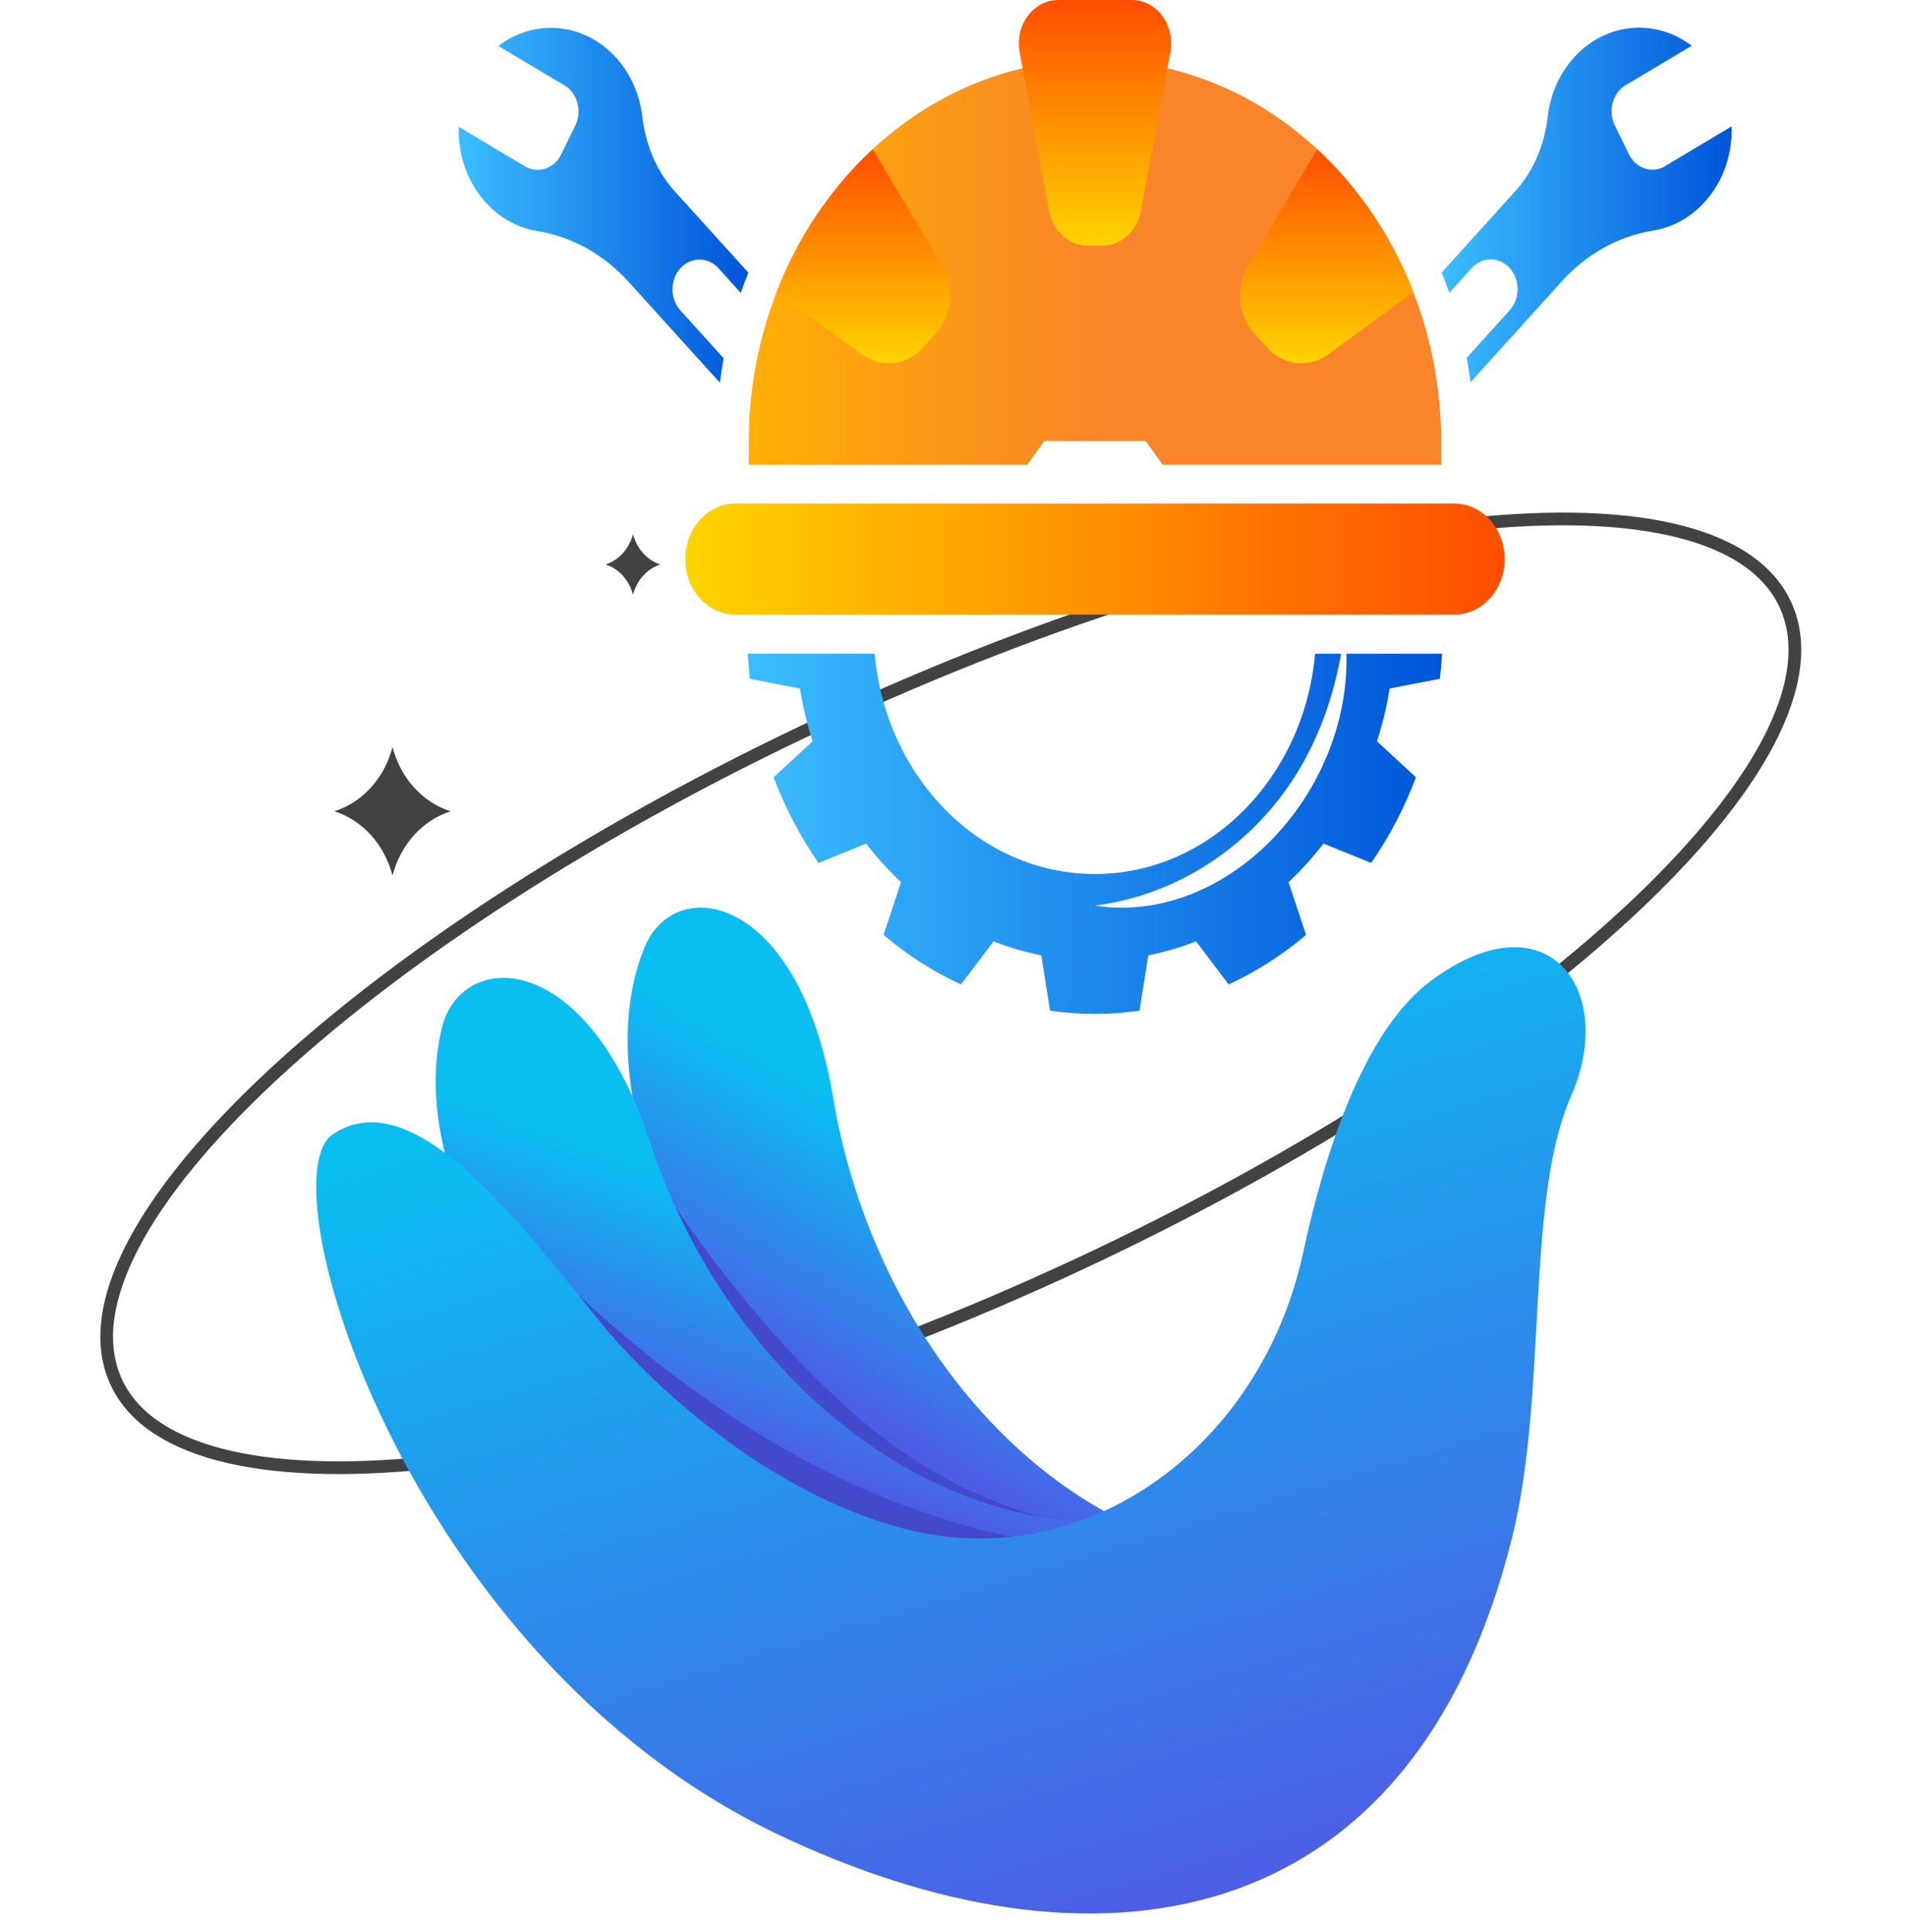 <svg width="75" height="76" viewBox="0 0 75 76" fill="none" xmlns="http://www.w3.org/2000/svg">
<path d="M15.445 29.383C15.762 30.603 16.624 31.56 17.732 31.91C16.628 32.261 15.762 33.214 15.445 34.438C15.128 33.218 14.265 32.261 13.157 31.91C14.262 31.56 15.128 30.607 15.445 29.383Z" fill="#424242"/>
<path d="M24.908 21.01C25.057 21.585 25.464 22.037 25.987 22.203C25.467 22.368 25.057 22.817 24.908 23.396C24.758 22.817 24.352 22.368 23.828 22.203C24.348 22.037 24.758 21.588 24.908 21.01Z" fill="#424242"/>
<path d="M41.545 50.143C59.745 41.85 72.648 30.169 70.366 24.054C68.084 17.939 51.481 19.704 33.281 27.998C15.082 36.291 2.178 47.971 4.46 54.086C6.742 60.202 23.346 58.436 41.545 50.143Z" stroke="#424242" stroke-width="0.5" stroke-miterlimit="10"/>
<path d="M25.607 45.893C25.607 45.893 23.725 41.188 25.375 37.235C26.583 34.341 31.439 35.121 32.786 43.192C34.133 51.275 39.617 59.106 47.48 61.039C47.48 61.039 31.717 63.859 25.607 45.893Z" fill="url(#paint0_linear_83_1005)"/>
<path d="M41.887 59.861C41.887 59.861 37.729 59.314 33.439 55.471C29.733 52.152 25.643 46.967 22.251 39.994C22.251 39.994 28.027 59.606 41.887 59.861Z" fill="#424ACB"/>
<path d="M18.908 48.92C18.908 48.92 16.353 44.621 17.39 40.42C18.149 37.345 23.059 37.234 25.589 44.947C28.122 52.676 34.696 59.401 42.741 59.878C42.741 59.878 27.613 65.524 18.908 48.92Z" fill="url(#paint1_linear_83_1005)"/>
<path d="M41.413 60.705C41.413 60.705 37.525 60.375 32.491 57.863C28.144 55.693 22.991 51.827 18.106 46.039C18.106 46.039 27.948 64.351 41.413 60.705Z" fill="#424ACB"/>
<path d="M35.748 60.168C42.728 61.901 49.626 56.936 51.283 49.246C52.095 45.478 53.627 40.561 56.307 38.576C60.91 35.167 63.643 38.966 61.822 43.104C60.002 47.242 60.917 54.794 59.495 60.495C55.555 76.303 42.938 78.083 30.492 72.094C15.983 65.113 10.407 46.427 13.094 44.616C16.215 42.51 20.295 47.876 23.619 51.998C25.422 54.235 30.129 58.774 35.748 60.172V60.168Z" fill="url(#paint2_linear_83_1005)"/>
<path d="M43.087 2.355C35.562 2.355 29.462 9.096 29.462 17.412V18.274H40.422L41.092 17.345H45.079L45.749 18.274H56.709V17.412C56.709 9.096 50.609 2.355 43.084 2.355H43.087Z" fill="url(#paint3_linear_83_1005)"/>
<path d="M57.23 24.175H28.942C27.852 24.175 26.965 23.199 26.965 21.99C26.965 20.785 27.849 19.805 28.942 19.805H57.23C58.32 19.805 59.207 20.781 59.207 21.99C59.207 23.195 58.323 24.175 57.23 24.175Z" fill="url(#paint4_linear_83_1005)"/>
<path d="M43.376 9.662H42.798C42.061 9.662 41.427 9.091 41.281 8.292L40.123 2.059C39.923 0.996 40.661 0 41.641 0H44.537C45.521 0 46.255 0.996 46.055 2.059L44.897 8.292C44.748 9.087 44.113 9.662 43.379 9.662H43.376Z" fill="url(#paint5_linear_83_1005)"/>
<path style="mix-blend-mode:multiply" d="M51.834 5.871L49.101 10.454C48.602 11.293 48.702 12.403 49.347 13.112L49.853 13.671C50.494 14.38 51.499 14.494 52.258 13.943L55.618 11.493C54.77 9.304 53.466 7.379 51.834 5.871Z" fill="url(#paint6_linear_83_1005)"/>
<path style="mix-blend-mode:multiply" d="M33.916 13.943C34.675 14.494 35.679 14.383 36.321 13.671L36.827 13.112C37.468 12.403 37.571 11.293 37.072 10.454L34.34 5.871C32.711 7.379 31.404 9.304 30.556 11.493L33.916 13.943Z" fill="url(#paint7_linear_83_1005)"/>
<path d="M56.658 26.699C56.697 26.372 56.726 26.042 56.743 25.711H52.984C53.109 31.329 48.206 36.404 43.083 35.621C46.856 35.137 50.276 32.601 51.873 28.778C52.286 27.813 52.578 26.786 52.774 25.711H51.748C51.313 30.577 47.601 34.377 43.083 34.377C38.565 34.377 34.852 30.577 34.417 25.711H29.422C29.443 26.042 29.472 26.372 29.507 26.699L31.478 27.081C31.595 27.794 31.759 28.487 31.977 29.156L30.441 30.573C30.897 31.782 31.492 32.912 32.205 33.94L34.082 33.18C34.503 33.727 34.959 34.231 35.454 34.696L34.767 36.771C35.696 37.558 36.715 38.216 37.813 38.72L39.096 37.023C39.701 37.263 40.328 37.448 40.973 37.574L41.319 39.751C41.896 39.834 42.48 39.881 43.079 39.881C43.678 39.881 44.262 39.834 44.839 39.751L45.185 37.574C45.83 37.444 46.457 37.263 47.063 37.023L48.345 38.72C49.439 38.216 50.462 37.558 51.392 36.771L50.704 34.696C51.199 34.231 51.655 33.727 52.076 33.18L53.954 33.94C54.666 32.912 55.261 31.786 55.717 30.573L54.182 29.156C54.399 28.487 54.566 27.794 54.681 27.081L56.651 26.699H56.658Z" fill="url(#paint8_linear_83_1005)"/>
<path d="M65.521 6.537C65.011 6.84 64.373 6.631 64.095 6.064L63.539 4.926C63.265 4.363 63.454 3.658 63.967 3.351L66.568 1.8C65.15 0.717 63.194 0.867 61.932 2.265C61.345 2.914 60.999 3.737 60.903 4.584C60.775 5.686 60.347 6.722 59.634 7.509L56.73 10.718C56.837 10.982 56.937 11.245 57.03 11.513L57.906 10.545C58.32 10.088 58.993 10.088 59.406 10.545C59.82 11.001 59.82 11.745 59.406 12.202L57.714 14.072C57.775 14.387 57.821 14.71 57.864 15.033L61.448 11.072C62.421 9.997 63.675 9.289 65.036 9.072C65.898 8.934 66.721 8.458 67.334 7.631C67.901 6.867 68.168 5.914 68.139 4.97L65.531 6.525L65.521 6.537Z" fill="url(#paint9_linear_83_1005)"/>
<path d="M26.772 12.209C26.359 11.752 26.359 11.008 26.772 10.551C27.186 10.095 27.859 10.095 28.272 10.551L29.149 11.52C29.241 11.252 29.341 10.984 29.448 10.724L26.544 7.516C25.832 6.728 25.404 5.693 25.276 4.59C25.176 3.744 24.834 2.925 24.246 2.271C22.985 0.877 21.029 0.724 19.61 1.807L22.212 3.358C22.721 3.661 22.913 4.366 22.639 4.933L22.083 6.071C21.809 6.634 21.171 6.846 20.658 6.543L18.05 4.988C18.021 5.929 18.289 6.882 18.855 7.649C19.465 8.472 20.291 8.953 21.153 9.09C22.514 9.307 23.769 10.02 24.741 11.091L28.326 15.052C28.369 14.729 28.418 14.406 28.475 14.091L26.783 12.221L26.772 12.209Z" fill="url(#paint10_linear_83_1005)"/>
<defs>
<linearGradient id="paint0_linear_83_1005" x1="32.993" y1="56.394" x2="38.617" y2="46.658" gradientUnits="userSpaceOnUse">
<stop stop-color="#5354E4"/>
<stop offset="1" stop-color="#0ABEF2"/>
</linearGradient>
<linearGradient id="paint1_linear_83_1005" x1="27.958" y1="57.562" x2="31.303" y2="47.926" gradientUnits="userSpaceOnUse">
<stop stop-color="#5354E4"/>
<stop offset="1" stop-color="#0ABEF2"/>
</linearGradient>
<linearGradient id="paint2_linear_83_1005" x1="46.088" y1="79.13" x2="34.188" y2="39.693" gradientUnits="userSpaceOnUse">
<stop stop-color="#5354E4"/>
<stop offset="1" stop-color="#0ABEF2"/>
</linearGradient>
<linearGradient id="paint3_linear_83_1005" x1="29.462" y1="10.317" x2="56.712" y2="10.317" gradientUnits="userSpaceOnUse">
<stop stop-color="#FFAF04"/>
<stop offset="0.52" stop-color="#F98429"/>
</linearGradient>
<linearGradient id="paint4_linear_83_1005" x1="26.965" y1="21.99" x2="59.207" y2="21.99" gradientUnits="userSpaceOnUse">
<stop stop-color="#FFD400"/>
<stop offset="1" stop-color="#FF4D00"/>
</linearGradient>
<linearGradient id="paint5_linear_83_1005" x1="43.087" y1="9.662" x2="43.087" y2="0.004" gradientUnits="userSpaceOnUse">
<stop stop-color="#FFD400"/>
<stop offset="1" stop-color="#FF4D00"/>
</linearGradient>
<linearGradient id="paint6_linear_83_1005" x1="52.201" y1="14.293" x2="52.201" y2="5.871" gradientUnits="userSpaceOnUse">
<stop stop-color="#FFD400"/>
<stop offset="1" stop-color="#FF4D00"/>
</linearGradient>
<linearGradient id="paint7_linear_83_1005" x1="33.969" y1="14.293" x2="33.969" y2="5.871" gradientUnits="userSpaceOnUse">
<stop stop-color="#FFD400"/>
<stop offset="1" stop-color="#FF4D00"/>
</linearGradient>
<linearGradient id="paint8_linear_83_1005" x1="29.425" y1="32.794" x2="56.743" y2="32.794" gradientUnits="userSpaceOnUse">
<stop stop-color="#3BBDFF"/>
<stop offset="1" stop-color="#0055D9"/>
</linearGradient>
<linearGradient id="paint9_linear_83_1005" x1="56.727" y1="8.064" x2="68.132" y2="8.064" gradientUnits="userSpaceOnUse">
<stop stop-color="#3BBDFF"/>
<stop offset="1" stop-color="#0055D9"/>
</linearGradient>
<linearGradient id="paint10_linear_83_1005" x1="18.043" y1="8.063" x2="29.448" y2="8.063" gradientUnits="userSpaceOnUse">
<stop stop-color="#3BBDFF"/>
<stop offset="1" stop-color="#0055D9"/>
</linearGradient>
</defs>
</svg>
